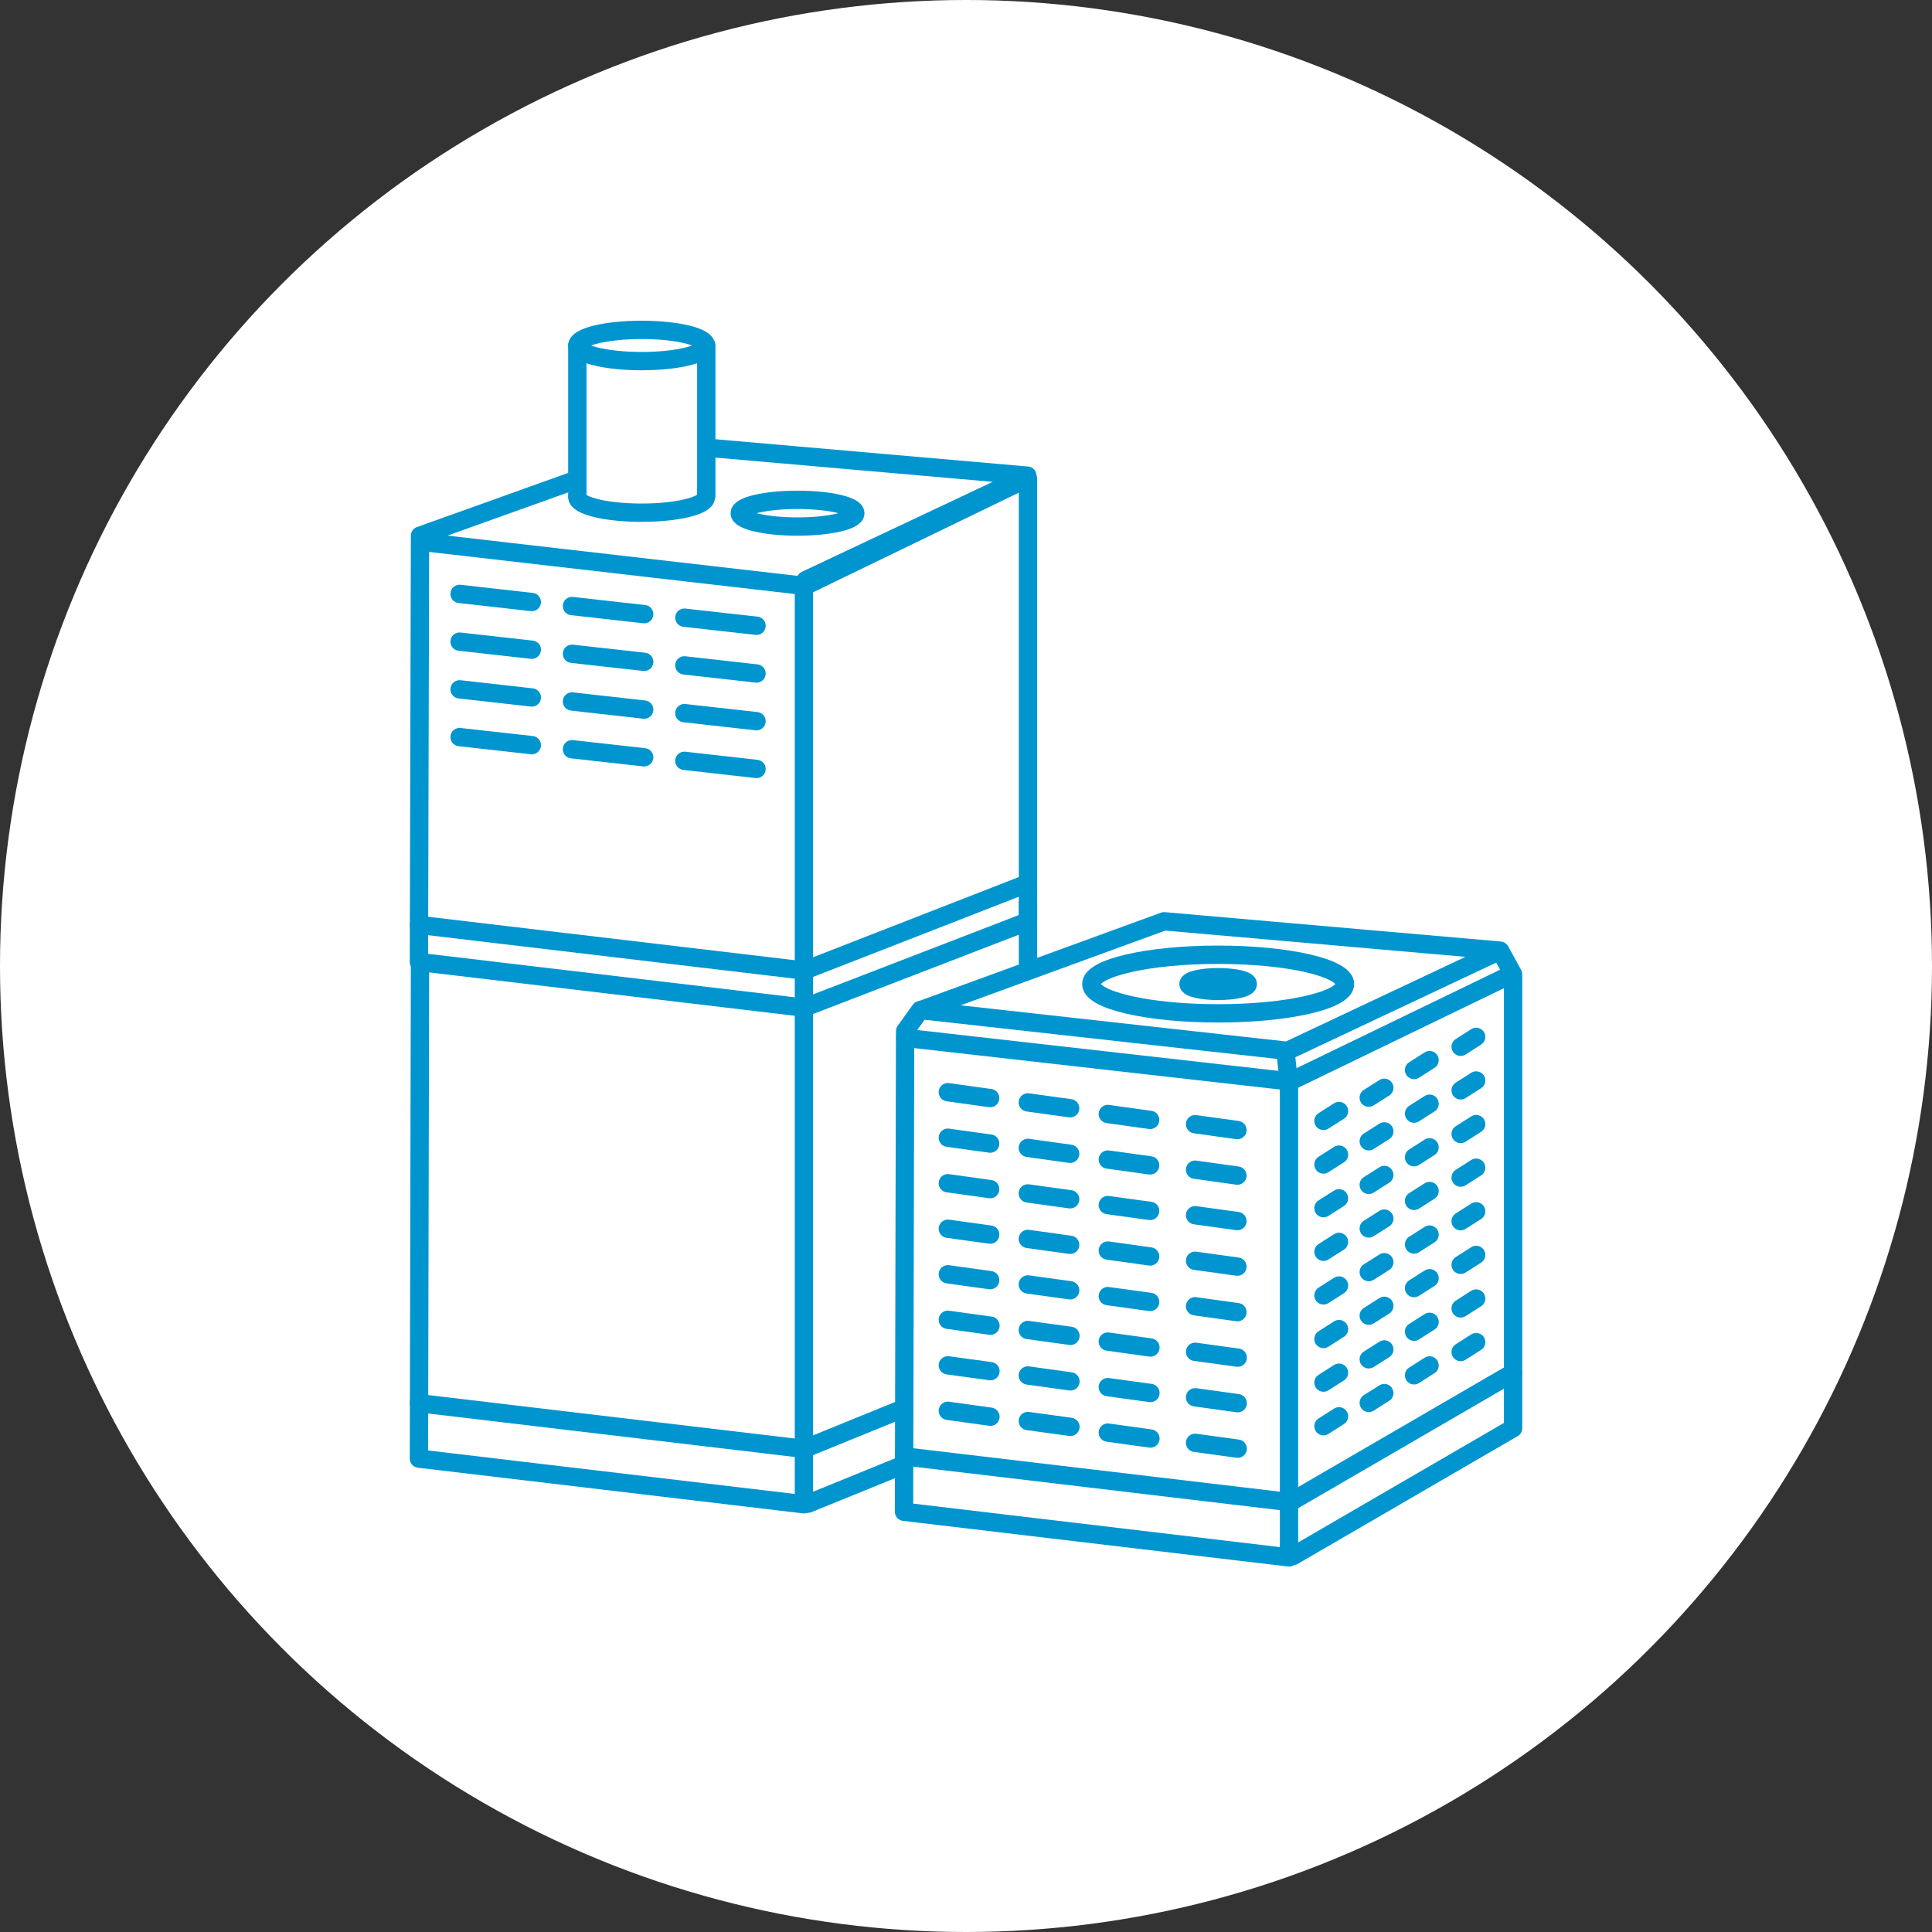 <?xml version="1.0" encoding="UTF-8"?>
<svg id="Layer_1" xmlns="http://www.w3.org/2000/svg" version="1.1" viewBox="0 0 350 350">
  <rect x="0" y="0" width="350" height="350" fill="#333333" stroke="none"/>
  <!-- Generator: Adobe Illustrator 29.2.1, SVG Export Plug-In . SVG Version: 2.1.0 Build 116)  -->
  <defs>
    <style>
      .st0 {
        fill: #fff;
      }

      .st1 {
        fill: none;
        stroke: #0095cf;
        stroke-linecap: round;
        stroke-linejoin: round;
        stroke-width: 3.32px;
      }
    </style>
  </defs>
  <circle class="st0" cx="175" cy="175" r="175"/>
  <g>
    <g>
      <polygon class="st1" points="166.72 182.98 232.87 190.33 233.52 196.56 233.52 282.14 163.77 273.87 163.97 186.81 166.72 182.98"/>
      <polyline class="st1" points="167.17 182.86 210.88 166.9 271.75 172.22 233.73 190.14"/>
      <polyline class="st1" points="234.29 281.86 274.11 258.73 274.11 176.51 271.87 172.43"/>
      <line class="st1" x1="233.52" y1="272.1" x2="163.77" y2="263.83"/>
      <line class="st1" x1="234.29" y1="271.82" x2="274.11" y2="248.69"/>
      <g>
        <line class="st1" x1="171.71" y1="197.86" x2="179.38" y2="198.93"/>
        <line class="st1" x1="171.71" y1="206.11" x2="179.38" y2="207.17"/>
        <line class="st1" x1="171.71" y1="214.35" x2="179.38" y2="215.42"/>
        <line class="st1" x1="171.71" y1="222.6" x2="179.38" y2="223.66"/>
        <line class="st1" x1="171.71" y1="230.85" x2="179.38" y2="231.91"/>
        <line class="st1" x1="171.71" y1="239.09" x2="179.43" y2="240.16"/>
        <line class="st1" x1="171.71" y1="247.34" x2="179.43" y2="248.4"/>
        <line class="st1" x1="171.71" y1="255.58" x2="179.43" y2="256.65"/>
      </g>
      <g>
        <line class="st1" x1="186.2" y1="199.71" x2="193.87" y2="200.77"/>
        <line class="st1" x1="186.2" y1="207.95" x2="193.87" y2="209.02"/>
        <line class="st1" x1="186.2" y1="216.2" x2="193.87" y2="217.26"/>
        <line class="st1" x1="186.2" y1="224.44" x2="193.87" y2="225.51"/>
        <line class="st1" x1="186.2" y1="232.69" x2="193.87" y2="233.75"/>
        <line class="st1" x1="186.2" y1="240.94" x2="193.92" y2="242"/>
        <line class="st1" x1="186.2" y1="249.18" x2="193.92" y2="250.25"/>
        <line class="st1" x1="186.2" y1="257.43" x2="193.92" y2="258.49"/>
      </g>
      <g>
        <line class="st1" x1="200.69" y1="201.81" x2="208.36" y2="202.88"/>
        <line class="st1" x1="200.69" y1="210.06" x2="208.36" y2="211.12"/>
        <line class="st1" x1="200.69" y1="218.31" x2="208.36" y2="219.37"/>
        <line class="st1" x1="200.69" y1="226.55" x2="208.36" y2="227.62"/>
        <line class="st1" x1="200.69" y1="234.8" x2="208.36" y2="235.86"/>
        <line class="st1" x1="200.69" y1="243.04" x2="208.41" y2="244.11"/>
        <line class="st1" x1="200.69" y1="251.29" x2="208.41" y2="252.35"/>
        <line class="st1" x1="200.69" y1="259.53" x2="208.41" y2="260.6"/>
      </g>
      <g>
        <line class="st1" x1="216.5" y1="203.66" x2="224.17" y2="204.72"/>
        <line class="st1" x1="216.5" y1="211.9" x2="224.17" y2="212.97"/>
        <line class="st1" x1="216.5" y1="220.15" x2="224.17" y2="221.21"/>
        <line class="st1" x1="216.5" y1="228.4" x2="224.17" y2="229.46"/>
        <line class="st1" x1="216.5" y1="236.64" x2="224.17" y2="237.71"/>
        <line class="st1" x1="216.5" y1="244.89" x2="224.22" y2="245.95"/>
        <line class="st1" x1="216.5" y1="253.13" x2="224.22" y2="254.2"/>
        <line class="st1" x1="216.5" y1="261.38" x2="224.22" y2="262.44"/>
      </g>
      <g>
        <line class="st1" x1="242.57" y1="201.27" x2="239.76" y2="203.06"/>
        <line class="st1" x1="242.57" y1="209.17" x2="239.76" y2="210.96"/>
        <line class="st1" x1="242.57" y1="217.08" x2="239.76" y2="218.87"/>
        <line class="st1" x1="242.57" y1="224.98" x2="239.76" y2="226.77"/>
        <line class="st1" x1="242.57" y1="232.88" x2="239.76" y2="234.67"/>
        <line class="st1" x1="242.57" y1="240.78" x2="239.76" y2="242.57"/>
        <line class="st1" x1="242.57" y1="248.68" x2="239.76" y2="250.47"/>
        <line class="st1" x1="242.57" y1="256.58" x2="239.76" y2="258.37"/>
      </g>
      <g>
        <line class="st1" x1="250.78" y1="197.06" x2="247.96" y2="198.85"/>
        <line class="st1" x1="250.78" y1="204.96" x2="247.96" y2="206.75"/>
        <line class="st1" x1="250.78" y1="212.86" x2="247.96" y2="214.65"/>
        <line class="st1" x1="250.78" y1="220.76" x2="247.96" y2="222.55"/>
        <line class="st1" x1="250.78" y1="228.66" x2="247.96" y2="230.45"/>
        <line class="st1" x1="250.78" y1="236.56" x2="247.96" y2="238.35"/>
        <line class="st1" x1="250.78" y1="244.46" x2="247.96" y2="246.25"/>
        <line class="st1" x1="250.78" y1="252.37" x2="247.96" y2="254.15"/>
      </g>
      <g>
        <line class="st1" x1="258.98" y1="192.05" x2="256.17" y2="193.84"/>
        <line class="st1" x1="258.98" y1="199.95" x2="256.17" y2="201.74"/>
        <line class="st1" x1="258.98" y1="207.85" x2="256.17" y2="209.64"/>
        <line class="st1" x1="258.98" y1="215.76" x2="256.17" y2="217.55"/>
        <line class="st1" x1="258.98" y1="223.66" x2="256.17" y2="225.45"/>
        <line class="st1" x1="258.98" y1="231.56" x2="256.17" y2="233.35"/>
        <line class="st1" x1="258.98" y1="239.46" x2="256.17" y2="241.25"/>
        <line class="st1" x1="258.98" y1="247.36" x2="256.17" y2="249.15"/>
      </g>
      <g>
        <line class="st1" x1="267.42" y1="187.84" x2="264.61" y2="189.63"/>
        <line class="st1" x1="267.42" y1="195.74" x2="264.61" y2="197.53"/>
        <line class="st1" x1="267.42" y1="203.64" x2="264.61" y2="205.43"/>
        <line class="st1" x1="267.42" y1="211.54" x2="264.61" y2="213.33"/>
        <line class="st1" x1="267.42" y1="219.44" x2="264.61" y2="221.23"/>
        <line class="st1" x1="267.42" y1="227.34" x2="264.61" y2="229.13"/>
        <line class="st1" x1="267.42" y1="235.24" x2="264.61" y2="237.03"/>
        <line class="st1" x1="267.42" y1="243.14" x2="264.61" y2="244.93"/>
      </g>
      <ellipse class="st1" cx="220.68" cy="178.27" rx="22.98" ry="5.31"/>
      <ellipse class="st1" cx="220.68" cy="178.27" rx="5.37" ry="1.24"/>
      <line class="st1" x1="233.52" y1="195.89" x2="163.99" y2="188.02"/>
      <line class="st1" x1="234.29" y1="195.64" x2="273.68" y2="176.58"/>
      <path class="st1" d="M164.44,185.58"/>
    </g>
    <g>
      <g>
        <path class="st1" d="M127.89,90.05c0,1.56-5.22,2.83-11.65,2.83s-11.65-1.26-11.65-2.83"/>
        <g>
          <ellipse class="st1" cx="116.24" cy="62.59" rx="11.65" ry="2.83"/>
          <line class="st1" x1="104.59" y1="62.59" x2="104.59" y2="89.78"/>
          <line class="st1" x1="127.95" y1="62.59" x2="127.95" y2="89.78"/>
        </g>
      </g>
      <polyline class="st1" points="145.64 106.8 145.64 182.54 75.89 174.27 76.09 97.04"/>
      <polyline class="st1" points="129.56 81.23 186.11 86.17 145.95 105.1"/>
      <line class="st1" x1="76.72" y1="96.82" x2="104.18" y2="86.99"/>
      <polyline class="st1" points="146.42 182.26 186.23 166.91 186.23 86.75"/>
      <line class="st1" x1="145.64" y1="175.82" x2="75.89" y2="167.55"/>
      <line class="st1" x1="146.42" y1="175.54" x2="186.23" y2="160.02"/>
      <polyline class="st1" points="145.64 183.74 145.64 272.51 75.89 264.24 76.09 173.98"/>
      <line class="st1" x1="186.23" y1="175.33" x2="186.23" y2="163.62"/>
      <line class="st1" x1="145.64" y1="262.47" x2="75.89" y2="254.2"/>
      <line class="st1" x1="146.42" y1="262.18" x2="163.14" y2="255.37"/>
      <line class="st1" x1="146.42" y1="272.39" x2="163.14" y2="265.58"/>
      <g>
        <line class="st1" x1="83.26" y1="107.59" x2="96.34" y2="109.06"/>
        <line class="st1" x1="83.26" y1="116.24" x2="96.34" y2="117.7"/>
        <line class="st1" x1="83.26" y1="124.88" x2="96.34" y2="126.35"/>
        <line class="st1" x1="83.26" y1="133.53" x2="96.34" y2="134.99"/>
      </g>
      <g>
        <line class="st1" x1="103.62" y1="109.79" x2="116.7" y2="111.26"/>
        <line class="st1" x1="103.62" y1="118.44" x2="116.7" y2="119.9"/>
        <line class="st1" x1="103.62" y1="127.08" x2="116.7" y2="128.55"/>
        <line class="st1" x1="103.62" y1="135.73" x2="116.7" y2="137.19"/>
      </g>
      <g>
        <line class="st1" x1="123.98" y1="111.9" x2="137.05" y2="113.36"/>
        <line class="st1" x1="123.98" y1="120.54" x2="137.05" y2="122.01"/>
        <line class="st1" x1="123.98" y1="129.19" x2="137.05" y2="130.65"/>
        <line class="st1" x1="123.98" y1="137.83" x2="137.05" y2="139.3"/>
      </g>
      <ellipse class="st1" cx="144.48" cy="92.97" rx="10.47" ry="2.42"/>
      <line class="st1" x1="145.64" y1="106.13" x2="76.72" y2="98.2"/>
      <line class="st1" x1="146.42" y1="105.88" x2="185.8" y2="86.81"/>
      <path class="st1" d="M76.56,95.82"/>
    </g>
  </g>
</svg>